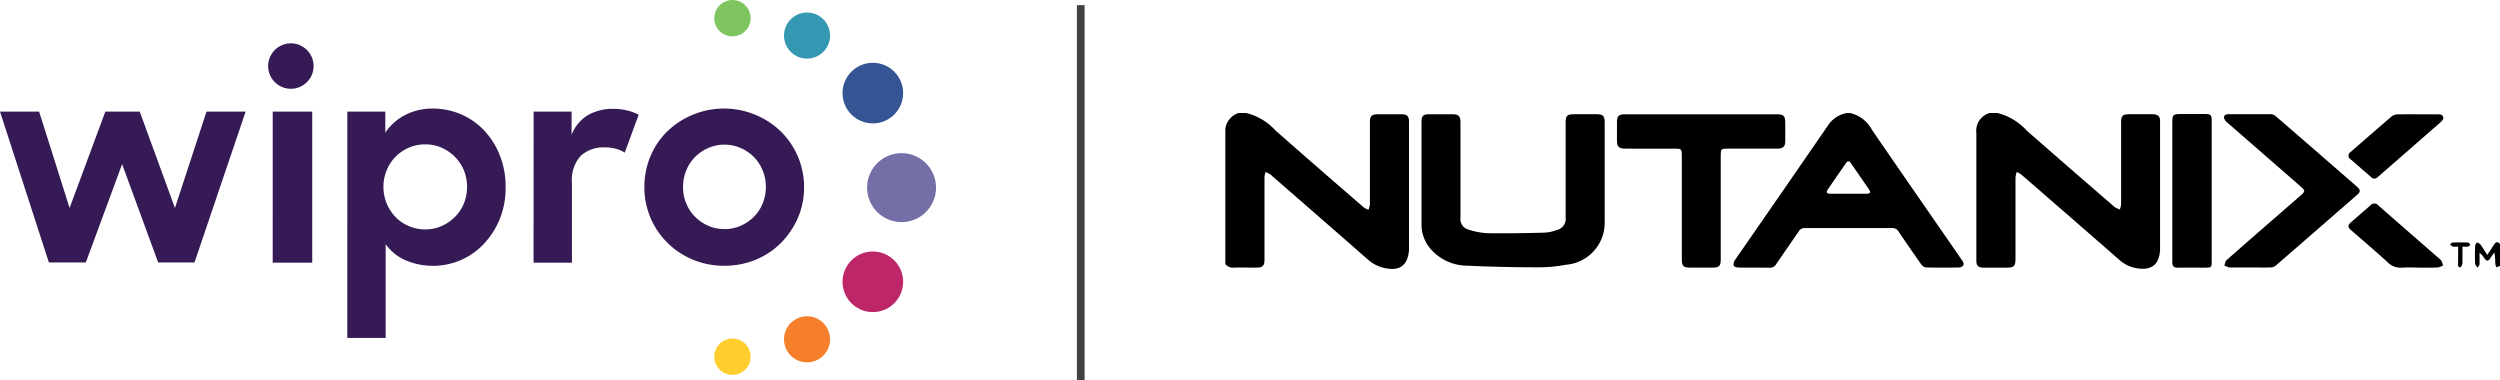 <svg xmlns="http://www.w3.org/2000/svg" width="243.416" height="37" viewBox="0 0 243.416 37">
  <g id="Group_17452" data-name="Group 17452" transform="translate(-1707.526 -3411)">
    <g id="Group_17364" data-name="Group 17364" transform="translate(-65.556 310)">
      <g id="Wipro_Secondary_Logo_Color_RGB" data-name="Wipro_Secondary Logo_Color_RGB" transform="translate(1773.082 3101)">
        <g id="Wipro_Secondary_Logo_Color_RGB-2" data-name="Wipro_Secondary Logo_Color_RGB" transform="translate(0 0)">
          <ellipse id="Ellipse_3" data-name="Ellipse 3" cx="1.77" cy="1.77" rx="1.77" ry="1.77" transform="translate(69.545)" fill="#7ec45f"/>
          <ellipse id="Ellipse_4" data-name="Ellipse 4" cx="2.951" cy="2.951" rx="2.951" ry="2.951" transform="translate(82.034 6.114)" fill="#355493"/>
          <ellipse id="Ellipse_5" data-name="Ellipse 5" cx="1.77" cy="1.77" rx="1.77" ry="1.77" transform="translate(69.545 32.962)" fill="#ffcd2e"/>
          <ellipse id="Ellipse_6" data-name="Ellipse 6" cx="2.951" cy="2.951" rx="2.951" ry="2.951" transform="translate(82.034 24.487)" fill="#be266a"/>
          <path id="Path_29401" data-name="Path 29401" d="M456.343,68.724a2.242,2.242,0,1,1-1.586-2.746A2.242,2.242,0,0,1,456.343,68.724Z" transform="translate(-375.599 -64.681)" fill="#3498b3"/>
          <path id="Path_29402" data-name="Path 29402" d="M456.343,214.764a2.242,2.242,0,1,1-1.586-2.746,2.242,2.242,0,0,1,1.586,2.746Z" transform="translate(-375.599 -181.146)" fill="#f57f2a"/>
          <ellipse id="Ellipse_7" data-name="Ellipse 7" cx="3.358" cy="3.358" rx="3.358" ry="3.358" transform="translate(84.424 21.627) rotate(-90)" fill="#746fa7"/>
          <path id="Path_29403" data-name="Path 29403" d="M101.554,87.366H105.4v14.709h-3.848Zm2.339-6.574a2.212,2.212,0,1,0,1.565,2.708A2.212,2.212,0,0,0,103.893,80.793Zm13.293,21.582a6.576,6.576,0,0,1-2.7-.539,4.593,4.593,0,0,1-1.934-1.565V109.4h-3.736V87.366h3.7V89.41a5.191,5.191,0,0,1,1.934-1.715,5.717,5.717,0,0,1,2.7-.628,6.936,6.936,0,0,1,2.669.531,6.754,6.754,0,0,1,2.26,1.539,7.6,7.6,0,0,1,1.565,2.43,8.2,8.2,0,0,1,.585,3.159,8.009,8.009,0,0,1-.6,3.173,7.817,7.817,0,0,1-1.582,2.41,6.786,6.786,0,0,1-4.875,2.072Zm-.763-3.542A3.88,3.88,0,0,0,118,98.507a4.265,4.265,0,0,0,1.292-.885,4.016,4.016,0,0,0,.873-1.308,4.364,4.364,0,0,0,0-3.24,4.016,4.016,0,0,0-.873-1.308A4.266,4.266,0,0,0,118,90.88a3.848,3.848,0,0,0-1.582-.326,3.993,3.993,0,0,0-1.62.326,4.083,4.083,0,0,0-1.294.885,4.128,4.128,0,0,0-.857,1.32,4.257,4.257,0,0,0,.857,4.536,4.05,4.05,0,0,0,2.914,1.215Zm10.531-11.467h3.7v2.26a3.848,3.848,0,0,1,1.592-1.92,4.814,4.814,0,0,1,2.467-.608,5.625,5.625,0,0,1,1.375.162,5,5,0,0,1,1.1.405l-1.361,3.7a2.618,2.618,0,0,0-.81-.367,4.05,4.05,0,0,0-1.142-.15,3.266,3.266,0,0,0-2.317.81,3.479,3.479,0,0,0-.871,2.649v7.763H126.95Zm18.557,15.009a7.827,7.827,0,0,1-3.078-.608,7.675,7.675,0,0,1-2.465-1.648,7.58,7.58,0,0,1-2.228-5.407,7.658,7.658,0,0,1,.585-2.981,7.4,7.4,0,0,1,1.634-2.43,7.971,7.971,0,0,1,11.086.014,7.592,7.592,0,0,1,2.246,5.419,7.414,7.414,0,0,1-.6,2.969,7.909,7.909,0,0,1-1.634,2.43,7.494,7.494,0,0,1-2.467,1.648,7.917,7.917,0,0,1-3.084.593Zm.026-3.568a3.832,3.832,0,0,0,1.58-.328,4.2,4.2,0,0,0,1.282-.871,3.965,3.965,0,0,0,.857-1.294,4.156,4.156,0,0,0,.314-1.62,4.2,4.2,0,0,0-.314-1.608,3.957,3.957,0,0,0-.857-1.306,4.2,4.2,0,0,0-1.282-.871,3.967,3.967,0,0,0-3.159,0,4.214,4.214,0,0,0-1.28.871,3.957,3.957,0,0,0-.857,1.306,4.168,4.168,0,0,0-.314,1.608,4.119,4.119,0,0,0,.314,1.62,3.965,3.965,0,0,0,.857,1.294,4.215,4.215,0,0,0,1.28.871,3.832,3.832,0,0,0,1.578.32ZM75,87.362h3.809l2.967,9.385,3.481-9.385h3.348l3.429,9.385,3.074-9.385h3.809l-4.98,14.693H90.4L86.89,92.478l-3.536,9.577H79.761Z" transform="translate(-75 -76.497)" fill="#351a55"/>
        </g>
      </g>
    </g>
    <line id="Line_1" data-name="Line 1" y2="36.5" transform="translate(1812.755 3411.5)" fill="none" stroke="#404040" stroke-width="0.75"/>
    <g id="Group_17451" data-name="Group 17451" transform="translate(-482.934 -15393.344)">
      <g id="Group_16973" data-name="Group 16973" transform="translate(2309.766 18815.344)">
        <path id="Fill-2" d="M377.574,41.132c-.026-.58-.019-1.16,0-1.741,0-.116.11-.232.168-.345.116.061.268.1.338.193.232.322.435.645.677,1.035.229-.355.442-.667.645-.986s.358-.348.6-.081v2.127l-.355.145a1.422,1.422,0,0,1-.11-.345,5.48,5.48,0,0,0-.093-1.106c-.1.142-.206.284-.306.429-.322.5-.416.493-.761,0a1.157,1.157,0,0,0-.374-.38c0,.358.016.719,0,1.077,0,.122-.122.242-.187.361-.1-.139-.235-.258-.238-.384Z" transform="translate(-255.887 -26.447)"/>
        <path id="Fill-3" d="M370.308,39.5c-.1-.023-.174-.132-.258-.2.077-.064.155-.184.235-.187.506-.016,1.015-.019,1.525,0,.077,0,.151.148.226.229-.081.058-.155.148-.242.164a3.662,3.662,0,0,1-.538,0v1.56c0,.161-.126.454-.193.454-.322,0-.226-.287-.232-.477V39.505A2.349,2.349,0,0,1,370.308,39.5Z" transform="translate(-250.8 -26.496)"/>
        <path id="Fill-4" d="M341.558,6.51q-.993-.87-1.989-1.731a.409.409,0,0,1,0-.709c1.325-1.154,2.646-2.311,3.981-3.452a.967.967,0,0,1,.57-.213c1.318-.016,2.637,0,3.955,0,.255,0,.493,0,.538.406a1.358,1.358,0,0,1-.21.293q-3.1,2.717-6.211,5.421a.426.426,0,0,1-.635-.016Z" transform="translate(-230.005 -0.27)"/>
        <path id="Fill-5" d="M346.057,33.6a14.379,14.379,0,0,0-1.444,0,1.786,1.786,0,0,1-1.476-.545c-1.151-1.051-2.34-2.056-3.513-3.081-.374-.322-.371-.493,0-.819.619-.542,1.244-1.07,1.853-1.612a.5.5,0,0,1,.777,0c2.024,1.773,4.061,3.546,6.079,5.312.132.113.155.351.229.529a1.613,1.613,0,0,1-.506.2c-.664.029-1.331.016-2,.016Z" transform="translate(-229.991 -18.542)"/>
        <path id="Fill-1" d="M306.808.576q3.955,3.423,7.9,6.859c.351.322.355.49,0,.793q-3.958,3.452-7.926,6.891a.828.828,0,0,1-.493.171c-.68.019-1.36,0-2.04,0h-1.957a1.634,1.634,0,0,1-.506-.2c.074-.181.1-.413.235-.529,1.847-1.631,3.71-3.246,5.57-4.867.548-.474,1.093-.944,1.637-1.421.445-.39.445-.477,0-.854q-3.591-3.13-7.181-6.256a.819.819,0,0,1-.29-.435c-.029-.261.18-.355.422-.355h4.171a.771.771,0,0,1,.461.206Z" transform="translate(-204.516 -0.251)"/>
        <path id="Fill-6" d="M286.646,15.272c-.345,0-.5-.145-.506-.474V1.148c0-.774.068-.838.851-.838h2.34c.548,0,.645.1.645.645v13.7c0,.58-.029.612-.59.616C288.461,15.269,287.555,15.259,286.646,15.272Z" transform="translate(-193.936 -0.21)"/>
        <path id="Fill-7" d="M244.836.867V13.328c-.071,1.412-.806,2.021-2.2,1.808a3.352,3.352,0,0,1-1.744-.809q-4.774-4.168-9.557-8.316a2.73,2.73,0,0,0-.454-.261,2.579,2.579,0,0,0-.122.548v7.868c0,.764-.132.9-.883.9h-2.221c-.516,0-.706-.177-.706-.677V1.973A1.807,1.807,0,0,1,228.239.01h.767a5.8,5.8,0,0,1,2.882,1.747q4.255,3.723,8.532,7.413a2.015,2.015,0,0,0,.5.235,2.278,2.278,0,0,0,.122-.512V.983c0-.716.135-.854.835-.857s1.476,0,2.211,0c.574.013.751.206.751.741Z" transform="translate(-153.824 -0.007)"/>
        <path id="Fill-8" d="M175.824,14.289c-2.9-4.21-5.828-8.409-8.719-12.629A3.24,3.24,0,0,0,164.936,0h-.255a2.737,2.737,0,0,0-1.808,1.128q-4.545,6.6-9.112,13.18a.741.741,0,0,0-.126.561c.035.11.322.177.5.181.993.016,1.986,0,2.978.016a.7.7,0,0,0,.661-.355c.722-1.067,1.467-2.118,2.192-3.185a.645.645,0,0,1,.59-.322h8.467a.674.674,0,0,1,.645.322q1.093,1.612,2.227,3.223a.716.716,0,0,0,.458.293q1.641.032,3.275,0a.506.506,0,0,0,.393-.271A.751.751,0,0,0,175.824,14.289ZM166.58,7.865H163.1c-.435,0-.509-.126-.274-.467.571-.841,1.157-1.673,1.734-2.511.171-.251.322-.232.48,0,.583.851,1.18,1.7,1.757,2.546C167,7.739,166.931,7.855,166.58,7.865Z" transform="translate(-104.133 0)"/>
        <path id="Fill-9" d="M133.9.39c.725,0,.864.142.864.877v1.7c0,.567-.193.767-.764.767h-4.835c-.645,0-.683.035-.683.667V14.521c0,.645-.155.8-.8.8h-2.211c-.612,0-.777-.161-.777-.786V4.458c0-.693-.032-.722-.712-.722H119.2c-.645,0-.819-.181-.822-.8s0-1.189,0-1.786.184-.757.774-.757H133.9Z" transform="translate(-80.246 -0.264)"/>
        <path id="Fill-10" d="M63.884,11.607a7.062,7.062,0,0,0,1.863.361c1.869.029,3.739,0,5.608-.055a3.9,3.9,0,0,0,1.154-.255,1.122,1.122,0,0,0,.864-1.251v-9.1c0-.812.113-.922.941-.922H76.4c.587,0,.774.177.774.751v9.737a4.1,4.1,0,0,1-3.758,4.168,14.769,14.769,0,0,1-2.579.251q-3.587,0-7.175-.164a4.725,4.725,0,0,1-3.268-1.444,3.616,3.616,0,0,1-1.054-2.608V1.131c0-.574.158-.738.725-.741h2.295c.577,0,.767.177.774.761v9.312A1.048,1.048,0,0,0,63.884,11.607Z" transform="translate(-40.238 -0.264)"/>
        <path id="Fill-11" d="M17.963.825V13.37c-.132,1.483-.909,2.05-2.369,1.731a3.578,3.578,0,0,1-1.612-.812Q9.311,10.2,4.634,6.134a1.566,1.566,0,0,0-.193-.168c-.142-.081-.287-.148-.432-.222a1.886,1.886,0,0,0-.116.464V14.2c0,.7-.151.857-.838.857s-1.418-.019-2.124,0a.941.941,0,0,1-.851-.348V1.531A1.9,1.9,0,0,1,1.369,0h.725A5.647,5.647,0,0,1,4.957,1.7q4.3,3.781,8.622,7.51a2.1,2.1,0,0,0,.435.213,1.957,1.957,0,0,0,.142-.5V.973c0-.7.148-.844.848-.848H17.26C17.779.135,17.959.326,17.963.825Z" transform="translate(-0.08)"/>
      </g>
    </g>
  </g>
</svg>

